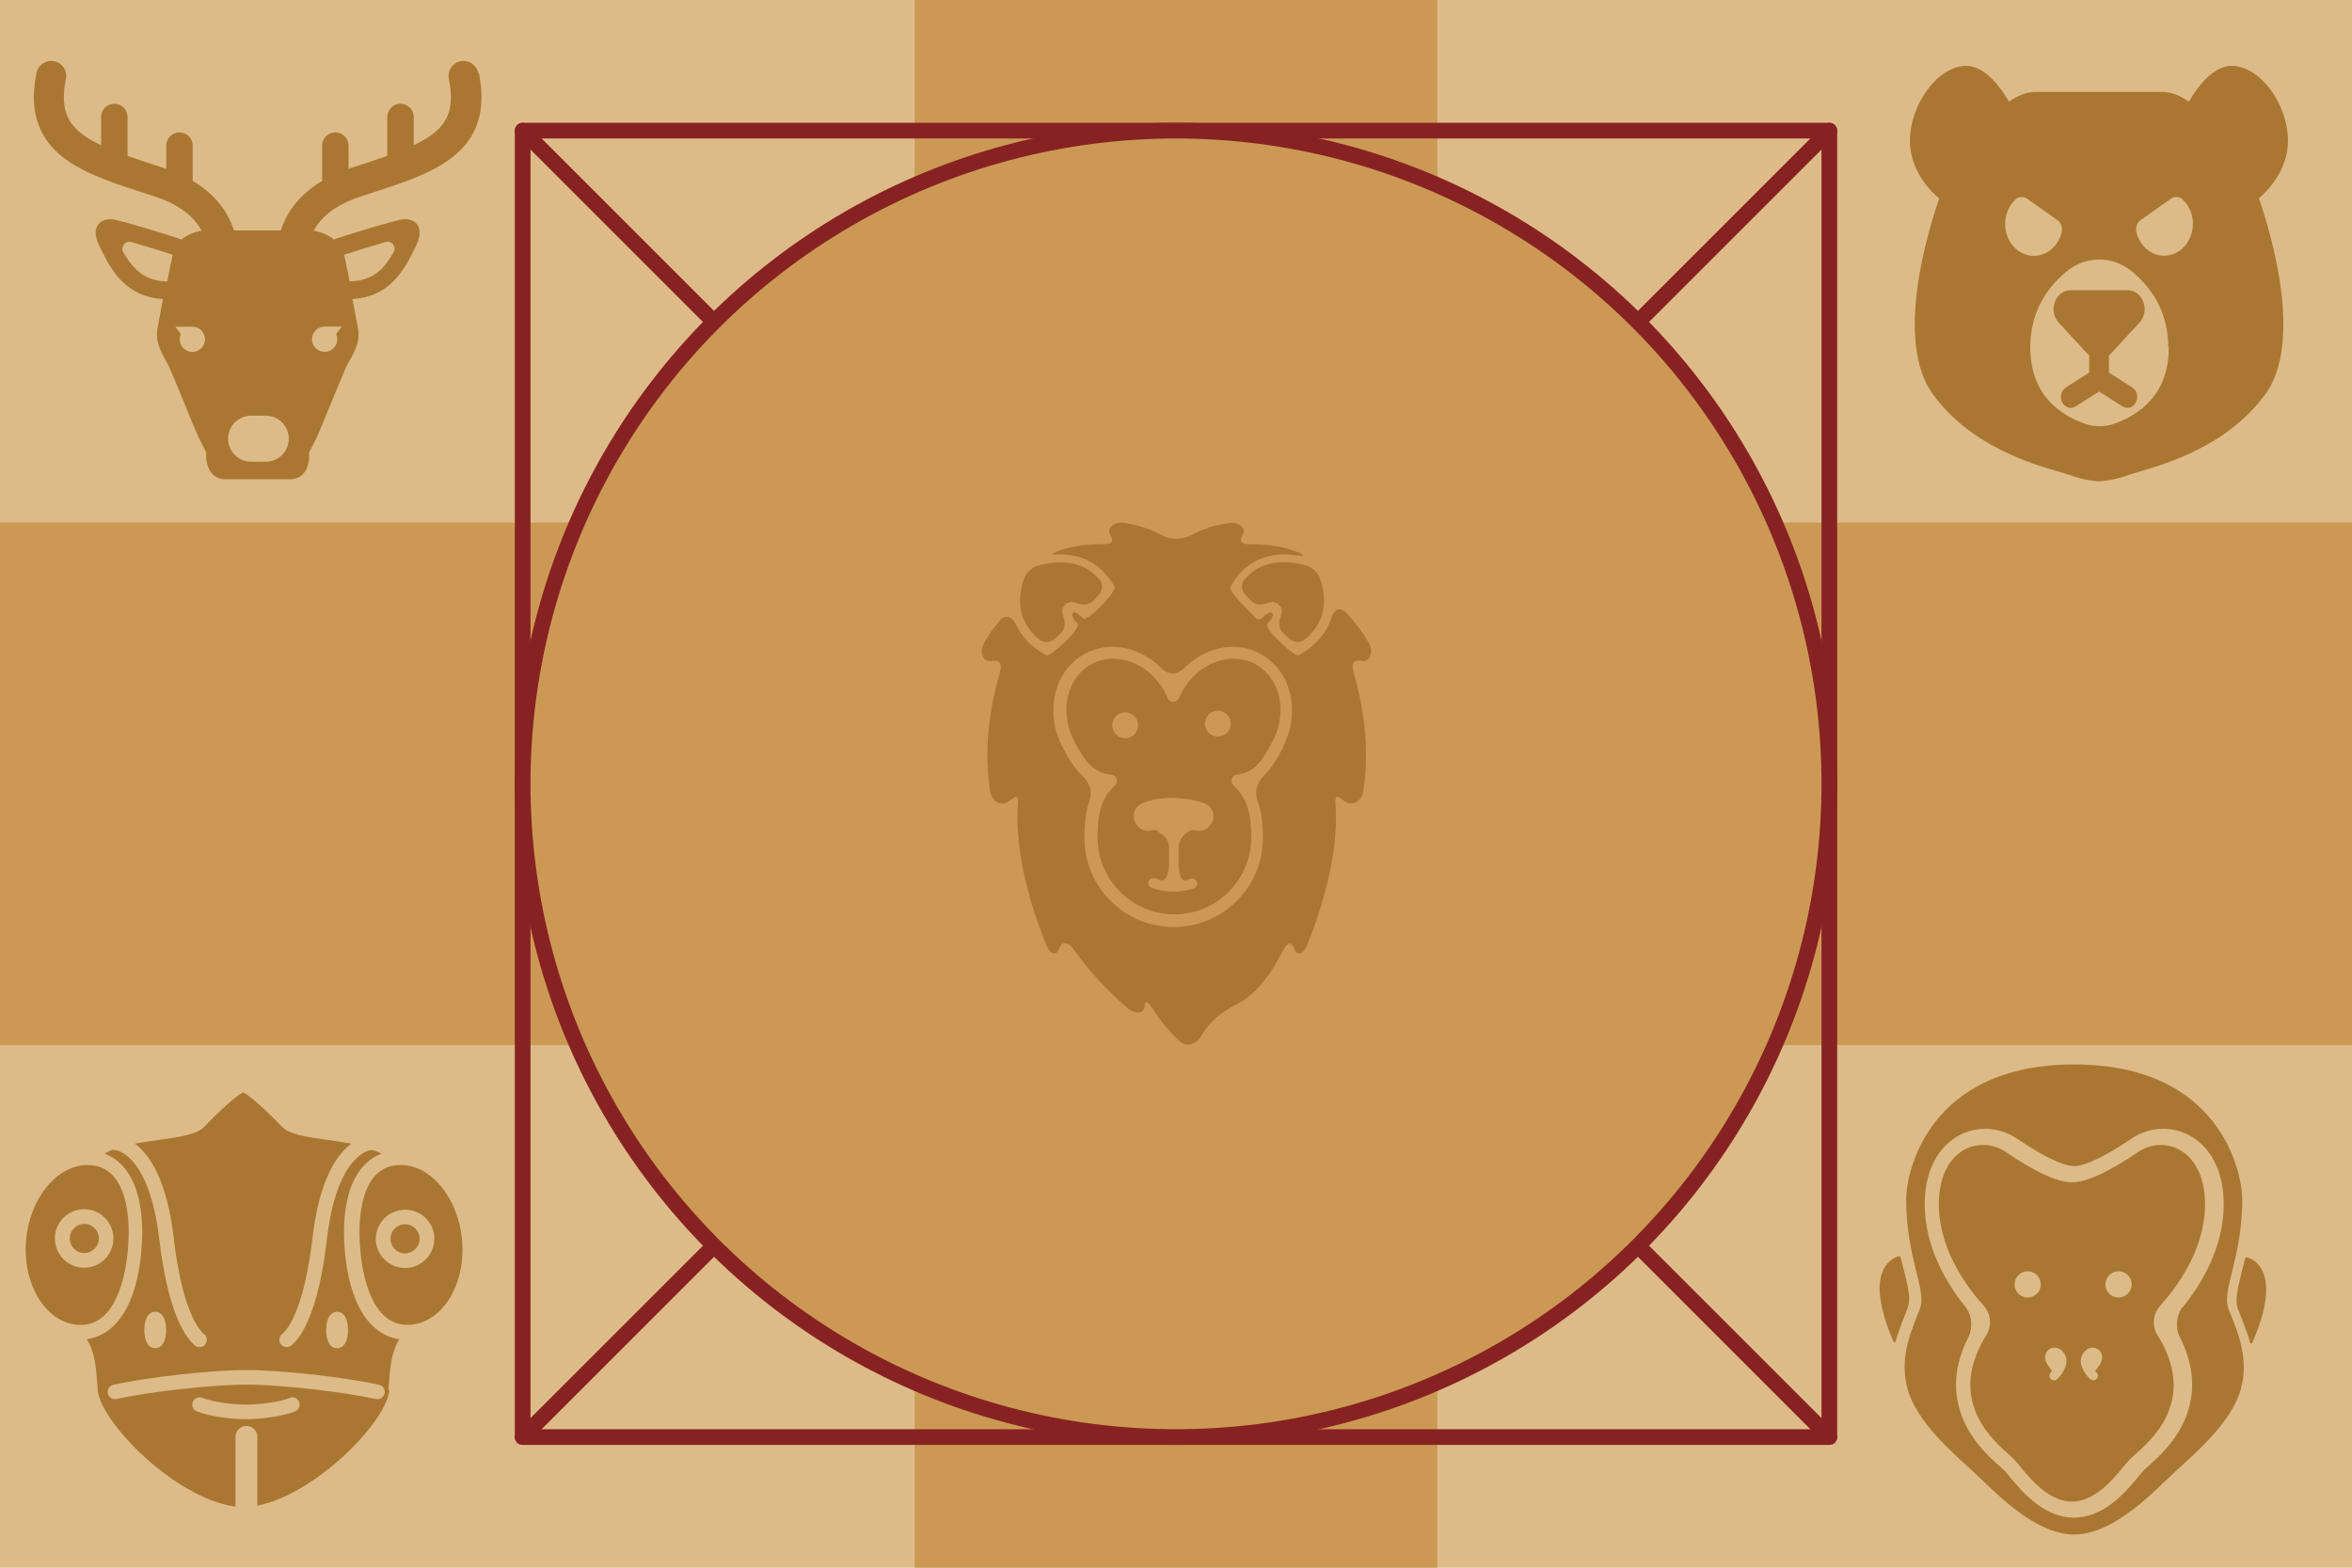 <svg width="900" height="600" preserveAspectRatio="xMinYMin meet" version="1.1" xmlns="http://www.w3.org/2000/svg">
 <title>GeoBrol - Drapeau des 5 Terres (fictif)</title>
 <style>.h{fill:#c95;}.i{fill:#a73;}.j{fill:#db8;}.t{fill:#822;}.u{stroke:#822;}</style>
 <path class="j" d="M900 0H0v600h900z"/>
 <g class="h">
  <path d="M0 200h900v200H0z"/>
  <path d="m350 0h200v600h-200v-600z"/>
  <g class="u" stroke-linecap="round" stroke-linejoin="round" stroke-width="6">
   <rect x="200" y="50" width="500" height="500" fill="none"/>
   <line x1="200" x2="700" y1="50" y2="550"/>
   <line x1="200" x2="700" y1="550" y2="50"/>
   <circle cx="450" cy="300" r="250"/>
  </g>
 </g>
 <g class="i">
  <path d="m183 27.9c-0.641-3.11-3.68-5.1-6.79-4.46-3.1 0.635-5.1 3.67-4.46 6.78 0.548 2.66 0.789 4.98 0.789 7-0.018 4.01-0.878 6.79-2.37 9.2-1.5 2.41-3.79 4.55-7.08 6.6-1.41 0.886-3.03 1.73-4.78 2.56v-10.8c0-2.8-2.27-5.07-5.07-5.07-2.8 0-5.06 2.27-5.06 5.07v14.9c-4.28 1.51-9 3.03-14 4.65-0.279 0.094-0.521 0.201-0.795 0.291v-8.89c0-2.8-2.27-5.07-5.06-5.07-2.8 0-5.07 2.27-5.07 5.07v13.5c-6.21 3.73-10.4 8.22-12.9 12.5-1.36 2.3-2.27 4.5-2.88 6.48h-8.98-8.98c-0.619-1.98-1.53-4.18-2.88-6.48-2.52-4.32-6.69-8.81-12.9-12.5v-13.5c0-2.8-2.27-5.07-5.06-5.07-2.8 0-5.07 2.27-5.07 5.07v8.89c-0.274-0.09-0.515-0.197-0.794-0.291-5.04-1.62-9.75-3.14-14-4.65v-14.9c0-2.8-2.27-5.07-5.06-5.07-2.8 0-5.07 2.27-5.07 5.07v10.8c-1.75-0.831-3.36-1.68-4.78-2.56-3.3-2.05-5.59-4.19-7.09-6.6-1.49-2.42-2.35-5.2-2.37-9.21 0-2.02 0.24-4.34 0.788-7 0.639-3.11-1.36-6.14-4.46-6.78-3.11-0.642-6.15 1.36-6.79 4.46-0.677 3.29-1.02 6.39-1.02 9.32-0.021 5.78 1.41 11 4.1 15.3 2.01 3.22 4.66 5.9 7.65 8.15 4.51 3.38 9.8 5.87 15.6 8.13 5.82 2.25 12.2 4.26 19 6.45 10.4 3.42 15 8.3 17.5 12.4 0.136 0.233 0.24 0.451 0.36 0.675-1.84 0.197-5.18 1.27-7.79 3.36-0.359-0.153-0.725-0.306-1.12-0.442-8.27-2.75-19.5-6.04-24-7.08-5.2-1.22-10.1 2.06-6.3 9.84 3.62 7.52 8.26 16.9 19.3 19.7 1.76 0.442 3.46 0.66 5.09 0.754-1.07 5.54-1.99 10.5-2.17 11.6-0.895 5.35 2.11 9.71 4.08 13.4 1.3 2.42 10.1 24.5 11.5 27.4 0.928 2.04 3.16 6.31 3.16 6.31v1.43 0.415c0 2.11 1.06 8.44 7.39 8.44h12.3 12.3c6.33 0 7.39-6.33 7.39-8.44v-0.415-1.43s2.24-4.27 3.17-6.31c1.31-2.9 10.2-25 11.5-27.4 1.97-3.66 4.97-8.02 4.08-13.4-0.185-1.11-1.11-6.02-2.18-11.6 1.63-0.094 3.33-0.312 5.08-0.754 11-2.76 15.7-12.2 19.3-19.7 3.75-7.78-1.09-11.1-6.3-9.84-4.48 1.04-15.7 4.33-24 7.08-0.397 0.136-0.76 0.289-1.12 0.442-2.61-2.09-5.95-3.16-7.79-3.36 0.123-0.224 0.224-0.442 0.362-0.675 2.45-4.07 7.07-8.95 17.5-12.4 6.74-2.19 13.1-4.2 19-6.45 5.82-2.26 11.1-4.75 15.6-8.13 3-2.25 5.64-4.93 7.65-8.15 2.7-4.3 4.12-9.5 4.1-15.3-1e-3 -2.93-0.343-6.03-1.02-9.32zm-119 79.8c-1.62-0.024-3.22-0.218-4.75-0.607-5.74-1.44-9.16-5.44-12.2-10.8-0.915-1.63 0.796-4.33 3.03-3.69 4.83 1.37 10.9 3.21 16 4.91-0.469 2.05-1.26 5.93-2.1 10.2zm9.62 27c-2.67 0-4.84-2.17-4.84-4.83 0-0.703 0.156-1.37 0.426-1.97l-2.11-2.86h6.52c2.66 0 4.83 2.17 4.83 4.84 0 2.67-2.17 4.83-4.83 4.83zm28.1 42h-5.64c-4.86 0-8.79-3.94-8.79-8.8s3.94-8.8 8.79-8.8h5.64c4.86 0 8.79 3.94 8.79 8.8s-3.94 8.8-8.79 8.8zm46-84.1c2.24-0.637 3.94 2.06 3.03 3.69-3.01 5.38-6.42 9.39-12.2 10.8-1.54 0.39-3.14 0.583-4.76 0.607-0.843-4.28-1.64-8.17-2.1-10.2 5.14-1.7 11.2-3.54 16-4.91zm-23.5 32.4h6.52l-2.11 2.86c0.274 0.604 0.431 1.27 0.431 1.97 0 2.67-2.16 4.83-4.84 4.83-2.67 0-4.83-2.17-4.83-4.83 0-2.67 2.17-4.84 4.83-4.84z"/>
  <path d="m807 136v6.6l8.93 5.68c1.81 1.15 2.44 3.71 1.4 5.72-0.699 1.35-1.97 2.1-3.28 2.1-0.639 0-1.29-0.179-1.88-0.557l-8.95-5.69-8.95 5.69c-0.593 0.378-1.24 0.557-1.88 0.557-1.31 0-2.58-0.754-3.28-2.1-1.04-2.01-0.415-4.57 1.4-5.72l8.93-5.68v-6.6c-0.28-0.221-0.549-0.46-0.798-0.731l-10.9-11.8c-1.9-2.07-2.47-5.17-1.46-7.9 1.01-2.73 3.38-4.49 6.04-4.49h21.8c2.66 0 5.04 1.76 6.04 4.49 1.01 2.73 0.433 5.83-1.47 7.9l-10.9 11.8c-0.249 0.272-0.518 0.511-0.797 0.731zm57.4-60c4.18 12 17.3 54.5 2.42 74.9-14.4 19.8-38 26.6-48.1 29.6-1.55 0.45-2.89 0.838-3.7 1.13-6.93 2.5-11.3 2.57-11.8 2.57-0.481 0-4.9-0.072-11.8-2.57-0.815-0.295-2.15-0.682-3.7-1.13-10.1-2.92-33.7-9.77-48.1-29.6-14.9-20.5-1.75-62.9 2.42-74.9-4.04-3.48-11.2-11.2-11.2-22.1 0-14.2 10.9-28.7 21.5-28.7 0.142 0 0.282 2e-3 0.424 8e-3 7.05 0.269 12.9 8.42 16 13.7 2.56-1.82 6.18-3.73 10.1-3.73h48.6c3.92 0 7.54 1.91 10.1 3.73 3.09-5.3 8.96-13.4 16-13.7 0.143-6e-3 0.282-8e-3 0.424-8e-3 10.7 0 21.5 14.5 21.5 28.7 0 10.9-7.14 18.6-11.2 22.1zm-86.1 21.9c4.98 0 9.35-3.73 10.6-9.06 0.422-1.76-0.237-3.63-1.63-4.6l-11.6-8.17c-1.39-0.98-3.2-0.849-4.46 0.324-2.5 2.32-3.94 5.72-3.94 9.34 0 6.71 4.94 12.2 11 12.2zm51.4 35.1c0-11.7-4.69-21.5-13.9-29.1-3.64-3-7.98-4.58-12.5-4.58-4.56 0-8.89 1.58-12.5 4.58-9.25 7.61-13.9 17.4-13.9 29.1 0 18.1 11.4 25.9 21 29.2 3.56 1.24 7.43 1.24 11 0 9.57-3.31 21-11.1 21-29.2zm9.44-47.3c0-3.61-1.44-7.01-3.94-9.34-1.26-1.17-3.07-1.3-4.46-0.324l-11.6 8.17c-1.39 0.979-2.05 2.84-1.63 4.6 1.28 5.34 5.64 9.06 10.6 9.06 6.06 1e-3 11-5.46 11-12.2z"/>
  <path d="m521 253c3.2 0.555 4.73-3.49 2.78-6.95-2.33-4.1-5.27-7.88-8.34-11.2-2.7-2.92-4.92-1.78-6.14 2.01-1.54 4.81-4.95 9.52-11.3 13.3 0 0-0.49 0.285-1.09 0.641-0.602 0.357-3.42-1.59-6.29-4.35l-1.58-1.51c-2.87-2.76-4.71-5.53-4.11-6.19l1.1-1.2c0.029-0.036 0.548-0.652 0.973-1.68 0.4-0.994-0.386-1.79-1.34-1.36-0.998 0.439-1.6 0.976-1.6 0.987 0 0-0.541 0.497-1.21 1.11-0.663 0.609-1.72 0.584-2.35-0.058l-1.14-1.16s-2.07-2.16-4.62-4.82c-2.55-2.66-4.32-5.31-3.97-5.91l0.645-1.09c4.42-7.48 11.4-11.4 20.2-11.4 1.83 0 3.58 0.177 5.18 0.44 2.84 0.472 2.27-0.458-1.49-1.77-6.06-2.12-11.9-2.58-16.3-2.51-3.98 0.064-5.12-0.897-3.49-3.51 1.64-2.61-1.5-5.23-5.44-4.64-6.2 0.926-10.9 2.8-14.1 4.58-3.5 1.91-8.17 1.9-11.6-0.025-3.24-1.78-7.88-3.66-14.1-4.59-3.93-0.591-7.08 2.02-5.44 4.64 1.64 2.61 0.49 3.57-3.49 3.51-3.75-0.058-8.62 0.277-13.8 1.73-3.83 1.08-5.64 2.36-4.29 2.25 0.792-0.062 1.61-0.101 2.45-0.101 8.77 0 15.7 3.96 20.2 11.4 0 0 0.288 0.49 0.645 1.09 0.36 0.602-1.59 3.42-4.34 6.29l-1.59 1.66c-2.75 2.87-5.53 4.68-6.19 4.03-0.666-0.645-1.86-1.72-2.8-2.14-0.955-0.411-1.73 0.382-1.33 1.37 0.403 0.994 1.46 2.22 2.07 2.88 0.606 0.666-1.23 3.44-4.1 6.19l-1.58 1.51c-2.87 2.76-5.69 4.7-6.29 4.35l-1.09-0.641c-5.23-3.07-8.46-6.79-10.3-10.7-1.71-3.6-4.25-4.64-6.78-1.58-2.09 2.54-4.04 5.28-5.68 8.17-1.96 3.46-0.414 7.5 2.78 6.94 3.19-0.554 4.29 0.937 3.17 4.76-2.74 9.37-6.61 27.1-3.56 45.3 0.66 3.92 4.4 5.82 7.35 3.47 2.95-2.35 3.44-2.12 3.18 1.86-0.613 9.13 0.306 27 10.9 53.3 1.48 3.69 3.88 4.32 4.96 1.36 1.09-2.96 3.31-2.69 5.63 0.536 3.88 5.4 10.6 13.7 20.3 22.1 3 2.61 6.52 2.44 6.73-0.374 0.213-2.81 1.16-2.16 3.33 1.18 2.27 3.52 5.64 8 10.1 12 2.96 2.66 6.37 1.16 8.39-2.26 2.19-3.72 6.1-8.28 13-11.6 8.66-4.22 14.6-13.9 17.9-20.4 1.76-3.57 3.41-4.12 4.5-1.15 1.09 2.96 3.48 2.33 4.97-1.35 10.6-26.4 11.5-44.2 10.9-53.4-0.267-3.97 0.223-4.2 3.17-1.85 2.94 2.36 6.69 0.454 7.35-3.47 3.06-18.2-0.825-36-3.56-45.4-1.14-3.81-0.039-5.3 3.14-4.75zm-29.9 32.8c-2.14 4.16-4.29 7.98-7.23 10.8-2.86 2.76-3.97 6.4-2.6 10.1 1.68 4.59 2 9.49 2 14 0 18.8-15.3 34.1-34.2 34.1-18.8 0-34.1-15.3-34.1-34.1 0-4.67 0.31-9.42 1.86-13.9 1.31-3.76 0.162-7.34-2.77-10-3.18-2.92-5.44-6.9-7.59-11.1-3.34-6.51-4.26-13.8-2.6-20.5 1.7-6.82 5.87-12.2 11.7-15.2 3.14-1.61 6.55-2.43 10.1-2.43 6.82 0 13.5 3.01 18.6 8.08 2.81 2.81 6.1 2.81 8.92 0 5.1-5.08 11.8-8.08 18.6-8.08 3.58 0 6.99 0.814 10.1 2.43 5.86 3.01 10 8.43 11.7 15.2 1.65 6.71 0.731 14-2.6 20.5z"/>
  <path d="m398 245c1.58 1.22 4.15 0.893 5.59-0.487l2.6-2.49c1.43-1.38 1.51-3.74 0.836-5.61-0.235-0.652-0.429-1.4-0.526-2.22-0.238-1.97 1.82-4.04 3.8-3.78 0.8 0.104 1.52 0.302 2.16 0.544 1.86 0.699 4.19 0.666 5.57-0.768l2.49-2.6c1.38-1.43 1.7-4.02 0.432-5.55-7.43-8.98-18.6-7.13-24.1-5.45-1.9 0.577-4.17 2.66-4.87 4.52-1.97 5.32-4.13 16 6.04 23.9z"/>
  <path d="m476 222c-1.28 1.53-0.947 4.11 0.433 5.55l2.49 2.6c1.38 1.43 3.71 1.47 5.57 0.768 0.645-0.242 1.36-0.44 2.16-0.544 1.97-0.263 4.04 1.8 3.8 3.78-0.093 0.818-0.288 1.57-0.526 2.22-0.673 1.87-0.598 4.23 0.832 5.61l2.6 2.49c1.43 1.38 4.01 1.7 5.59 0.487 10.2-7.87 8.02-18.6 6.05-23.9-0.695-1.87-2.96-3.95-4.87-4.52-5.55-1.68-16.7-3.53-24.1 5.45z"/>
  <path d="m480 254c-2.46-1.26-5.13-1.9-7.95-1.9-8.02 0-15.9 5.2-20 13.2-0.285 0.559-0.566 1.16-0.858 1.85-0.374 0.883-1.24 1.46-2.19 1.46-0.969 0-1.83-0.573-2.2-1.46-0.285-0.674-0.562-1.28-0.858-1.84-4.13-8.04-12-13.2-20-13.2-2.81 0-5.49 0.641-7.95 1.9-4.62 2.37-7.92 6.69-9.28 12.2-1.39 5.58-0.609 11.7 2.21 17.2 4.19 8.17 7.56 12.4 14.3 13.1 0.94 0.097 1.73 0.738 2.02 1.63 0.291 0.897 0.032 1.88-0.67 2.51-5.47 4.96-6.59 11.5-6.59 19.9 0 16.2 13.2 29.4 29.4 29.4 16.2 0 29.4-13.2 29.4-29.4 0-7.19-0.821-14.6-6.76-19.9-0.688-0.619-0.962-1.59-0.681-2.48 0.281-0.893 1.06-1.54 1.98-1.66 6.46-0.818 9.61-4.87 13.8-13.1 2.81-5.48 3.6-11.6 2.21-17.2-1.37-5.47-4.66-9.79-9.28-12.2zm-54.4 23.6c0-2.74 2.22-4.95 4.95-4.95s4.95 2.22 4.95 4.95-2.22 4.95-4.95 4.95-4.95-2.22-4.95-4.95zm33.1 40.4c-0.508 0-1-0.069-1.48-0.202-0.804-0.223-1.77-0.108-2.36 0.385-0.321 0.271-0.685 0.555-1.11 0.854-1.53 1.11-2.74 3.28-2.74 4.95v6.66c0 3.67 1.06 6.57 2.32 6.32 0.767-0.152 1.53-0.35 2.27-0.591 0.994-0.328 2.08 0.223 2.41 1.23 0.328 0.998-0.223 2.08-1.22 2.41-2.49 0.814-5.08 1.22-7.72 1.22-2.89 0-5.71-0.494-8.41-1.46-0.988-0.36-1.51-1.45-1.15-2.45 0.353-0.988 1.45-1.51 2.44-1.15 0.868 0.31 1.75 0.562 2.66 0.753 1.49 0.313 2.74-2.6 2.74-6.29v-6.68c0-1.67-1.25-3.75-2.84-4.73-0.314-0.194-0.591-0.374-0.836-0.551-0.303-0.212-0.551-0.436-0.76-0.67-0.379-0.411-1.18-0.439-1.99-0.212-0.483 0.133-0.987 0.205-1.5 0.205-3.09 0-5.6-2.51-5.6-5.6 0-2.69 1.48-4.44 4.65-5.5 0.296-0.122 8.12-3.3 20.7-0.064 3.46 0.907 5.14 2.73 5.14 5.57 0 3.08-2.51 5.6-5.6 5.6zm7.32-36.1c-2.74 0-4.95-2.22-4.95-4.95s2.22-4.95 4.95-4.95 4.95 2.22 4.95 4.95-2.22 4.95-4.95 4.95z"/>
  <path d="m858 459c0-10.1-8.2-51.6-64.3-51.6-56.1 0-64.3 41.5-64.3 51.6 0 22.5 7.94 34.7 5.29 41.8-2.64 7.14-8.23 18-4.79 30.7 3.45 12.7 17.3 24.5 25 31.6 7.74 7.07 23.2 24.2 38.8 24.2 15.6 0 31.1-17.2 38.8-24.2 7.74-7.09 21.6-18.9 25-31.6 3.45-12.7-2.15-23.6-4.79-30.7-2.65-7.14 5.29-19.3 5.29-41.8zm-22.8 41.2c-2.49 3.09-2.89 8.06-1.08 11.6 5.13 10 6.08 19.8 2.83 29.2-3.54 10.1-11.1 16.8-15.2 20.4-0.618 0.543-1.39 1.23-1.6 1.46-0.46 0.526-1.05 1.24-1.74 2.08-4.56 5.55-13 15.9-24.8 15.9-11.7 0-20.2-10.3-24.8-15.9-0.681-0.828-1.27-1.55-1.74-2.07-0.207-0.224-0.975-0.905-1.6-1.45-4.06-3.57-11.6-10.2-15.1-20.4-3.26-9.35-2.3-19.1 2.82-29.2 1.81-3.54 1.42-8.5-1.08-11.6-7.02-8.68-15.6-22.7-15.6-39.3 0-19.8 12-28.9 23.1-28.9 4.38 0 8.67 1.34 12.4 3.89 13.8 9.4 19.7 10.4 21.7 10.4 1.92 0 7.88-1.01 21.7-10.4 3.74-2.54 8.02-3.89 12.4-3.89 11.1 0 23.1 9.03 23.1 28.9 0 16.6-8.59 30.6-15.6 39.3z"/>
  <path d="m818 441c-10.3 7.04-19.3 11.5-25.2 11.5-5.82 0-14.8-4.44-25.1-11.5-10.3-7.04-25.8-1.06-25.8 19.9 0 17.3 10.7 31.7 17.3 39 2.67 2.94 3.04 7.57 0.931 11-17.5 28.1 7.32 43.9 10.8 47.9 3.77 4.22 11.6 15.9 21.9 15.9 10.3 0 18.1-11.7 21.9-15.9 3.52-3.94 28.4-19.8 10.8-47.9-2.11-3.38-1.74-8.01 0.936-11 6.59-7.28 17.3-21.7 17.3-39-5e-3 -20.9-15.5-26.9-25.8-19.9zm-42.1 55.6c-2.77 0-5.02-2.25-5.02-5.02 0-2.77 2.25-5.02 5.02-5.02 2.78 0 5.02 2.25 5.02 5.02 0 2.77-2.25 5.02-5.02 5.02zm11.3 31.2c-0.324 0.308-0.753 0.485-1.22 0.485-0.475 0-0.928-0.197-1.26-0.545-0.327-0.34-0.504-0.792-0.489-1.26 0.01-0.475 0.208-0.916 0.546-1.24 0.03-0.029 0.174-0.176 0.379-0.399 0.201-0.225-0.861-1.25-1.78-2.75-0.609-0.994-0.874-2.02-0.777-3.03 0.147-1.41 1-2.55 2.28-3.04 1.32-0.512 2.86-0.183 4.01 0.846 1.18 1.02 1.83 2.36 1.86 3.86 0.079 3.61-3.4 6.94-3.55 7.07zm16.4-5.7c-0.915 1.5-1.98 2.52-1.79 2.73 0.201 0.221 0.611 0.605 0.785 0.969 0.1 0.224 0.153 0.459 0.16 0.704 0 0.463-0.165 0.909-0.496 1.24-0.317 0.344-0.78 0.545-1.28 0.545-0.449 0-0.878-0.177-1.21-0.48-0.147-0.14-3.64-3.44-3.56-7.06 0.048-1.5 0.693-2.85 1.89-3.89 1.12-1 2.68-1.34 3.98-0.828 1.27 0.495 2.15 1.65 2.28 3.05 0.103 1.01-0.158 2.03-0.762 3.03zm7.06-25.5c-2.77 0-5.02-2.25-5.02-5.02 0-2.77 2.25-5.02 5.02-5.02 2.78 0 5.02 2.25 5.02 5.02 0 2.77-2.25 5.02-5.02 5.02z"/>
  <path d="m867 491c-0.042-0.348-0.085-0.687-0.147-1.01-0.097-0.554-0.219-1.09-0.354-1.58-0.081-0.281-0.186-0.533-0.28-0.798-0.119-0.344-0.24-0.671-0.384-0.977-0.108-0.244-0.231-0.483-0.353-0.712-0.148-0.267-0.303-0.522-0.459-0.759-0.132-0.203-0.258-0.404-0.391-0.588-0.185-0.237-0.366-0.449-0.554-0.659-0.187-0.208-0.375-0.406-0.555-0.582-0.223-0.216-0.457-0.423-0.684-0.598-0.153-0.114-0.301-0.216-0.45-0.321-0.159-0.108-0.319-0.212-0.475-0.305-0.147-0.087-0.284-0.166-0.42-0.235-0.159-0.081-0.303-0.158-0.452-0.224-0.115-0.049-0.219-0.103-0.324-0.142-0.237-0.095-0.448-0.167-0.624-0.224-0.351-0.111-0.724-0.111-0.828-0.031-0.105 0.081-0.924 3.3-1.87 7.16-1.32 5.42-2.16 9.46-1.02 12.6 0.615 1.65 1.39 3.5 2.16 5.53 1.18 3.06 2.23 6.21 2.37 7.02 0.14 0.803 0.716 0.894 0.957 0.303 0.147-0.36 0.282-0.702 0.435-1.07 0.317-0.641 0.537-1.28 0.804-1.93 0.266-0.668 0.543-1.34 0.78-1.97 0.509-1.38 0.951-2.69 1.33-3.94 0.147-0.493 0.267-0.957 0.399-1.42 0.267-0.979 0.525-1.94 0.71-2.84 0.111-0.519 0.198-0.992 0.28-1.48 0.126-0.694 0.231-1.38 0.32-2.03 0.055-0.465 0.102-0.924 0.138-1.36 0.049-0.621 0.076-1.2 0.076-1.76 6e-3 -0.378 0.029-0.771 0.021-1.13-0.028-0.664-0.079-1.28-0.159-1.88z"/>
  <path d="m729 488c-0.943-3.86-1.76-7.08-1.87-7.16-0.103-0.08-0.478-0.08-0.828 0.031-0.172 0.057-0.384 0.129-0.621 0.224-0.106 0.039-0.21 0.093-0.324 0.142-0.148 0.066-0.292 0.143-0.451 0.224-0.137 0.069-0.273 0.148-0.425 0.235-0.151 0.093-0.312 0.197-0.471 0.305-0.148 0.105-0.295 0.207-0.45 0.321-0.223 0.175-0.457 0.382-0.679 0.598-0.188 0.176-0.372 0.374-0.56 0.582-0.183 0.21-0.37 0.422-0.555 0.659-0.136 0.184-0.261 0.385-0.391 0.588-0.155 0.237-0.309 0.492-0.458 0.759-0.121 0.229-0.244 0.468-0.352 0.712-0.14 0.306-0.263 0.633-0.381 0.977-0.098 0.265-0.198 0.517-0.282 0.798-0.137 0.49-0.254 1.03-0.353 1.58-0.06 0.324-0.108 0.663-0.147 1.01-0.078 0.597-0.129 1.21-0.154 1.88-0.011 0.357 0.01 0.749 0.018 1.12 7e-3 0.564 0.031 1.14 0.082 1.76 0.036 0.44 0.084 0.896 0.137 1.36 0.087 0.647 0.195 1.33 0.321 2.03 0.087 0.489 0.168 0.964 0.28 1.48 0.191 0.9 0.443 1.86 0.713 2.84 0.13 0.468 0.252 0.933 0.399 1.42 0.379 1.25 0.82 2.56 1.33 3.94 0.238 0.627 0.519 1.3 0.766 1.97 0.267 0.661 0.489 1.29 0.804 1.93 0.15 0.366 0.291 0.708 0.434 1.07 0.238 0.591 0.819 0.504 0.958-0.303 0.141-0.805 1.2-3.95 2.37-7.01 0.78-2.02 1.55-3.88 2.16-5.53 1.14-3.1 0.299-7.14-1.03-12.6z"/>
 </g>
 <g class="i">
  <path d="m125 434c-1.33 0.15-2.72 0.459-4.06 0.328-1.6-0.157-3.11-0.801-4.44-1.68-1.71-0.352-3.43-0.768-5.03-1.48-3.11-1.38-5.57-4.88-7.99-7.19-2.9-2.76-5.99-5.96-9.6-7.8-2.68-1.37-5.61 1.75-7.51 3.34-3.26 2.74-6.33 5.72-9.31 8.76-1.31 1.34-2.46 2.45-4.27 3.15-2.01 1.72-4.6 3.18-7.34 2.88-1.41-0.158-2.9-0.491-4.31-0.484-3.31 0.465-6.63 0.903-9.92 1.5-5.23 0.955-12 2.19-15.7 6.33-0.928 1.03-1.98 1.95-3.14 2.69-0.238 0.151-2.68 1.29-2.68 1.31 0.019 0.388 0.039 0.775 0.058 1.16 0.106 2.13 0.21 4.26 0.316 6.38 0.364 7.36 0.728 14.7 1.09 22.1 0.697 14.1 1.32 28 1.32 42.1 0 3.65 0.819 7.2 1.11 10.8 0.229 2.89 0.269 5.72 1.25 8.48 2 5.61 5.8 10.6 9.66 15.1 8.96 10.4 21.2 18.8 33.8 24.3 5.28 2.28 11.2 4.21 17 3.76 7.12-0.549 13.9-4.2 20.1-7.44 11.3-5.91 21.6-15.4 29.1-25.7 2.65-3.65 5.28-7.78 6.23-12.3 1.24-5.81 0.391-11.8 2.77-17.5 0.565-1.33 1.71-2.5 1.71-3.93v-5.49c0-1.91-0.081-3.84 0.014-5.76 0.078-1.58 0.156-3.17 0.235-4.75 0.71-14.4 1.42-28.7 2.13-43.1 0.135-2.71 0.269-5.42 0.403-8.13 0.03-0.617-6.69-2.5-7.35-2.73-8.54-3.02-17.1-6.03-25.6-9.05z"/>
  <path d="m52.1 479c-1.66 18.4-8.71 32.3-22.5 31.1-13.8-1.24-23.6-17.2-22-35.6 1.65-18.4 14.2-32.3 28-31.1 13.8 1.24 18.2 17.2 16.5 35.6z"/>
  <path d="m136 479c1.65 18.4 8.71 32.3 22.5 31.1 13.8-1.24 23.6-17.2 22-35.6-1.66-18.4-14.2-32.3-28-31.1-13.8 1.24-18.2 17.2-16.5 35.6z"/>
 </g>
 <g class="j">
  <path d="m183 474c-0.816-9.07-4.18-17.5-9.46-23.7-5.44-6.41-12.4-9.94-19.6-9.94h-2e-3c-5.13-6.57-16.7-8.18-26.9-9.6-5.96-0.829-12.7-1.77-14.4-3.51-1.02-1.08-4.46-4.62-8.1-7.93-6.99-6.35-9.16-6.88-10.7-6.88-1.49 0-3.66 0.532-10.7 6.89-3.64 3.31-7.08 6.84-8.1 7.93-1.64 1.74-8.39 2.68-14.4 3.51-10.3 1.43-21.8 3.03-26.9 9.6h-3e-3c-7.19 0-14.1 3.53-19.6 9.94-5.29 6.24-8.65 14.7-9.46 23.7-0.855 9.49 1.14 18.7 5.6 25.9 3.69 5.96 8.7 10 14.4 11.8 0.241 0.296 0.546 0.549 0.911 0.731 5.58 2.79 6.1 10 6.65 17.7 0.056 0.777 0.112 1.55 0.173 2.32 0.64 7.99 9.19 20.2 21.8 31.1 6.52 5.66 23.4 18.8 39.5 18.8 16.1 0 33-13.2 39.5-18.8 12.6-10.9 21.1-23.1 21.8-31.1 0.062-0.766 0.118-1.54 0.174-2.32 0.554-7.67 1.08-14.9 6.65-17.7 0.364-0.182 0.669-0.435 0.911-0.731 5.72-1.75 10.7-5.81 14.4-11.8 4.47-7.23 6.46-16.4 5.6-25.9zm-173 0.501c1.44-16 11.8-28.6 23.5-28.6 0.487 0 0.979 0.023 1.46 0.066 5.38 0.485 9.32 3.72 11.7 9.62 2.32 5.71 3.1 13.6 2.27 22.9-0.774 8.6-4.08 28.6-18 28.6-0.468 0-0.951-0.023-1.44-0.066-12.2-1.1-21-15.7-19.5-32.5zm139 57.5c-0.512 6.41-8.68 17.7-19.9 27.4-12.6 10.9-26 17.4-35.9 17.4s-23.3-6.52-35.9-17.4c-11.2-9.7-19.4-21-19.9-27.4-0.059-0.752-0.115-1.51-0.17-2.27-0.43-5.95-0.904-12.4-4.05-17.2 11.6-1.57 19.1-13.6 20.9-33.5 0.913-10.2-5e-3 -19-2.66-25.5-2.44-6.02-6.33-10.1-11.4-12 0.828-0.52 1.76-0.987 2.78-1.41 0.445-0.107 2.16-0.143 4.53 1.35 3.92 2.47 10.9 9.98 13.6 32.6 3.37 28.7 10.1 37.9 13.7 40.9 0.515 0.412 1.13 0.612 1.74 0.612 0.818 0 1.63-0.358 2.18-1.05 0.963-1.2 0.769-2.96-0.435-3.92-1.9-1.52-8.35-8.69-11.7-37.2-2.57-21.9-9.19-31.5-14.8-35.7 3.04-0.581 6.19-1.02 9.11-1.43 8.19-1.14 14.7-2.04 17.6-5.21 4.51-4.79 12.3-12 14.7-13 2.43 0.986 10.2 8.2 14.7 13 2.99 3.17 9.46 4.07 17.6 5.21 2.92 0.406 6.07 0.846 9.11 1.43-5.59 4.22-12.2 13.8-14.8 35.7-3.34 28.5-9.79 35.6-11.7 37.2-1.2 0.962-1.4 2.72-0.434 3.92 0.551 0.688 1.36 1.05 2.18 1.05 0.611 0 1.23-0.2 1.74-0.612 3.69-2.95 10.4-12.2 13.7-40.9 2.65-22.6 9.63-30.1 13.6-32.6 2.37-1.49 4.08-1.45 4.53-1.35 1.02 0.422 1.95 0.888 2.78 1.41-5.05 1.88-8.94 5.94-11.4 12-2.65 6.53-3.57 15.4-2.66 25.5 1.79 19.9 9.36 31.9 20.9 33.5-3.15 4.81-3.62 11.3-4.05 17.3-0.053 0.762-0.108 1.52-0.169 2.27zm8.31-25c-0.485 0.043-0.968 0.066-1.43 0.066h-1e-3c-14-1e-3 -17.3-20-18-28.6-0.835-9.27-0.051-17.2 2.27-22.9 2.39-5.9 6.33-9.13 11.7-9.62 0.486-0.043 0.978-0.066 1.46-0.066 11.7 0 22 12.6 23.5 28.6 1.52 16.8-7.21 31.4-19.5 32.5z"/>
  <path d="m59.4 516c2.58 0 4.18-2.67 4.18-6.97s-1.6-6.97-4.18-6.97c-2.58 0-4.18 2.67-4.18 6.97s1.6 6.97 4.18 6.97z"/>
  <path d="m43.4 474c0-6.15-5-11.2-11.2-11.2s-11.2 5-11.2 11.2c0 6.15 5 11.2 11.2 11.2s11.2-5 11.2-11.2zm-16.7 0c0-3.07 2.5-5.57 5.57-5.57s5.57 2.5 5.57 5.57-2.5 5.57-5.57 5.57-5.57-2.5-5.57-5.57z"/>
  <path d="m129 516c2.58 0 4.18-2.67 4.18-6.97s-1.6-6.97-4.18-6.97-4.18 2.67-4.18 6.97 1.6 6.97 4.18 6.97z"/>
  <path d="m94.3 582c-2.31 0-4.18-1.88-4.18-4.18v-27.9c0-2.31 1.87-4.18 4.18-4.18s4.18 1.87 4.18 4.18v27.9c0 2.31-1.87 4.18-4.18 4.18z"/>
  <path d="m155 463c-6.15 0-11.2 5-11.2 11.1 0 6.15 5 11.2 11.2 11.2 6.15 0 11.2-5 11.2-11.2 0-6.15-5-11.1-11.2-11.1zm0 16.7c-3.07 0-5.57-2.5-5.57-5.57s2.5-5.57 5.57-5.57c3.07 0 5.57 2.5 5.57 5.57s-2.5 5.57-5.57 5.57z"/>
  <path d="m145 530c-13.3-2.95-37.5-5.64-50.8-5.64-13.3 0-37.5 2.69-50.8 5.64-1.5 0.333-2.45 1.82-2.12 3.33 0.289 1.3 1.44 2.18 2.72 2.18 0.2 0 0.404-0.022 0.607-0.067 12.7-2.83 36.8-5.51 49.6-5.51s36.8 2.68 49.6 5.51c0.204 0.045 0.408 0.067 0.608 0.067 1.28 0 2.43-0.885 2.72-2.18 0.335-1.5-0.614-2.99-2.12-3.33z"/>
  <path d="m111 535c-4 1.62-11.7 2.58-16.8 2.58-5.09 0-12.8-0.966-16.8-2.58-1.43-0.576-3.05 0.113-3.63 1.54-0.578 1.43 0.113 3.05 1.54 3.63 4.86 1.96 13.2 2.99 18.8 2.99 5.69 0 14-1.03 18.8-2.99 1.43-0.578 2.12-2.2 1.54-3.63-0.578-1.43-2.2-2.12-3.63-1.54z"/>
 </g>
</svg>
